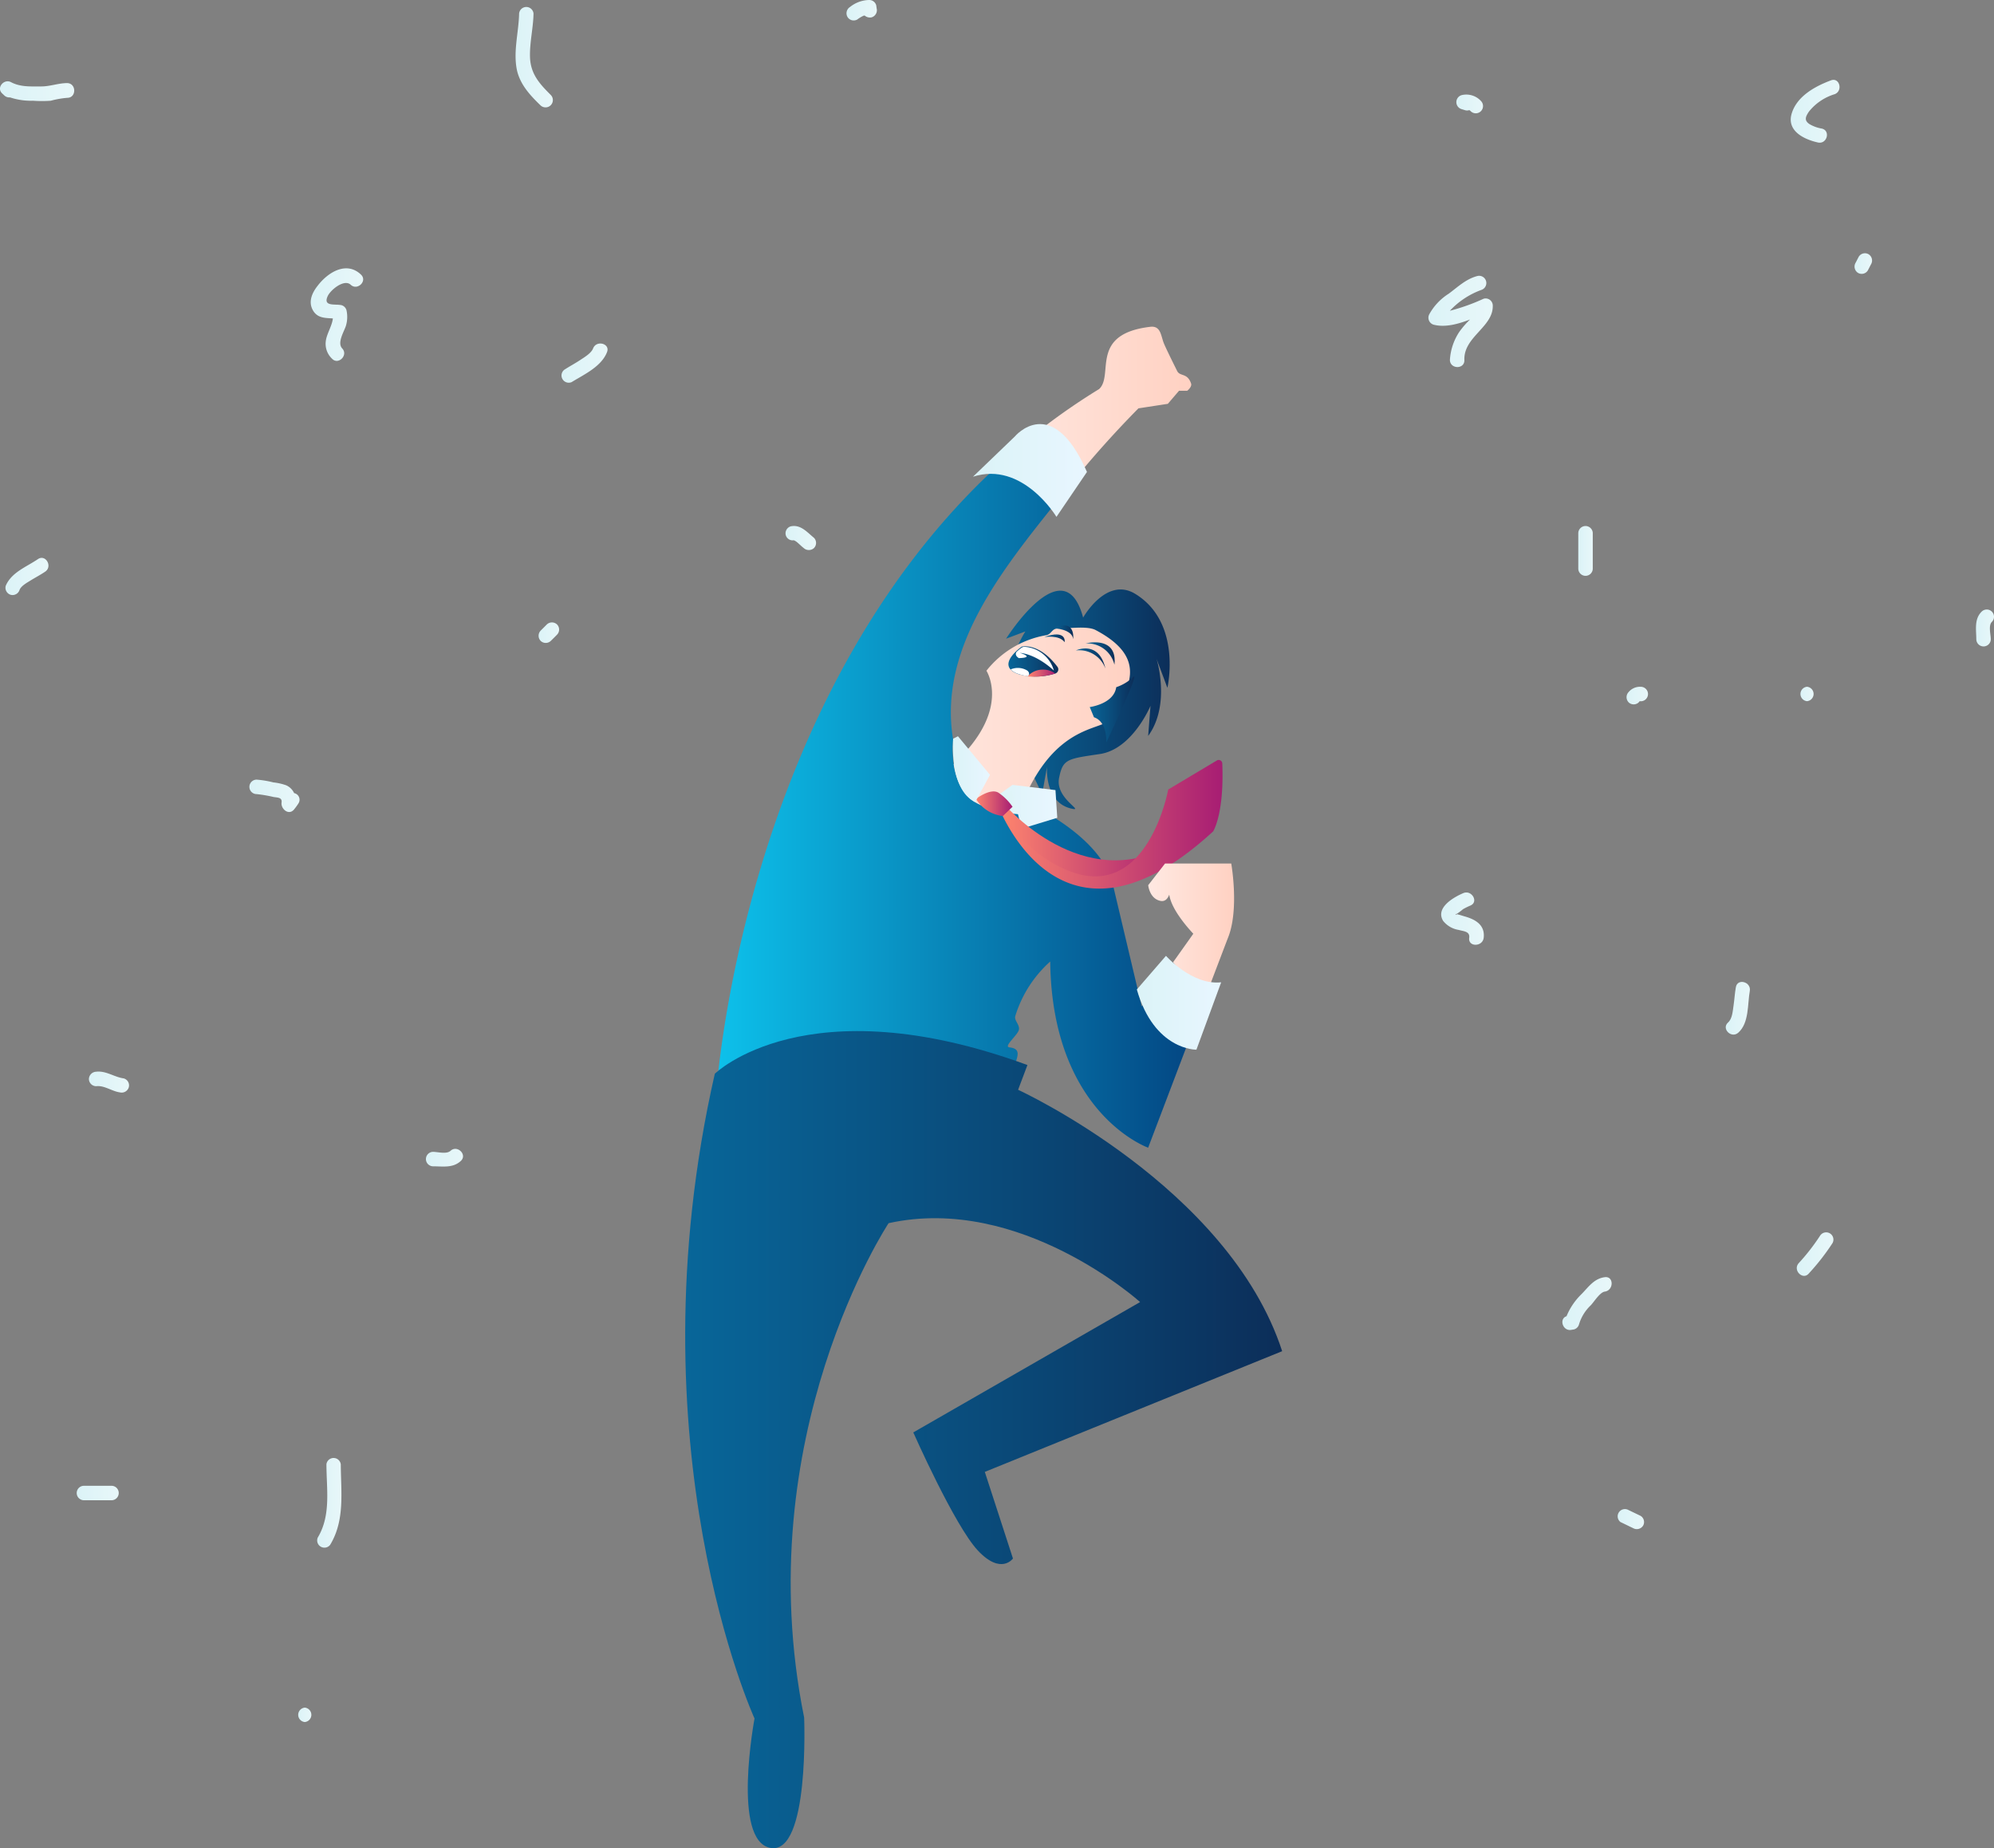 <?xml version="1.0" encoding="UTF-8"?> <svg xmlns="http://www.w3.org/2000/svg" xmlns:xlink="http://www.w3.org/1999/xlink" viewBox="0 0 322.28 298.72"><rect x="0" y="0" width="322.28" height="298.72" fill="#808080" stroke="none"/> <defs> <style>.cls-1{fill:url(#linear-gradient);}.cls-2{fill:url(#linear-gradient-2);}.cls-3{fill:url(#linear-gradient-3);}.cls-4{fill:url(#linear-gradient-4);}.cls-5{fill:#fff;}.cls-6{fill:url(#linear-gradient-5);}.cls-7{fill:url(#linear-gradient-6);}.cls-8{fill:url(#linear-gradient-7);}.cls-9{fill:url(#linear-gradient-8);}.cls-10{fill:url(#linear-gradient-9);}.cls-11{fill:url(#linear-gradient-10);}.cls-12{fill:url(#linear-gradient-11);}.cls-13{fill:url(#linear-gradient-12);}.cls-14{fill:url(#linear-gradient-13);}.cls-15{fill:url(#linear-gradient-14);}.cls-16{fill:url(#linear-gradient-15);}.cls-17{fill:url(#linear-gradient-16);}.cls-18{fill:url(#linear-gradient-17);}.cls-19{fill:url(#linear-gradient-18);}.cls-20{fill:url(#linear-gradient-19);}.cls-21{fill:url(#linear-gradient-20);}.cls-22{fill:url(#linear-gradient-21);}.cls-23{fill:url(#linear-gradient-22);}.cls-24{fill:url(#linear-gradient-23);}.cls-25{fill:url(#linear-gradient-24);}.cls-26{fill:url(#linear-gradient-25);}.cls-27{fill:url(#linear-gradient-26);}.cls-28{fill:url(#linear-gradient-27);}.cls-29{fill:url(#linear-gradient-28);}.cls-30{fill:url(#linear-gradient-29);}.cls-31{fill:url(#linear-gradient-30);}.cls-32{fill:url(#linear-gradient-31);}.cls-33{fill:url(#linear-gradient-32);}.cls-34{fill:url(#linear-gradient-33);}.cls-35{fill:url(#linear-gradient-34);}.cls-36{fill:url(#linear-gradient-35);}.cls-37{fill:url(#linear-gradient-36);}.cls-38{fill:url(#linear-gradient-37);}.cls-39{fill:url(#linear-gradient-38);}.cls-40{fill:url(#linear-gradient-39);}.cls-41{fill:url(#linear-gradient-40);}.cls-42{fill:url(#linear-gradient-41);}.cls-43{fill:url(#linear-gradient-42);}.cls-44{fill:url(#linear-gradient-43);}.cls-45{fill:url(#linear-gradient-44);}.cls-46{fill:url(#linear-gradient-45);}.cls-47{fill:url(#linear-gradient-46);}.cls-48{fill:url(#linear-gradient-47);}.cls-49{fill:url(#linear-gradient-48);}.cls-50{fill:url(#linear-gradient-49);}</style> <linearGradient id="linear-gradient" x1="162.61" y1="113" x2="189.05" y2="113" gradientUnits="userSpaceOnUse"> <stop offset="0" stop-color="#086699"></stop> <stop offset="0.54" stop-color="#0a4978"></stop> <stop offset="1" stop-color="#0c2e59"></stop> </linearGradient> <linearGradient id="linear-gradient-2" x1="148.15" y1="123.09" x2="182.64" y2="123.09" gradientUnits="userSpaceOnUse"> <stop offset="0" stop-color="#ffe9e2"></stop> <stop offset="1" stop-color="#ffd1c2"></stop> </linearGradient> <linearGradient id="linear-gradient-3" x1="162.99" y1="106.91" x2="171.05" y2="106.91" xlink:href="#linear-gradient"></linearGradient> <linearGradient id="linear-gradient-4" x1="166.16" y1="108.78" x2="170.6" y2="108.78" gradientUnits="userSpaceOnUse"> <stop offset="0" stop-color="#fe856e"></stop> <stop offset="1" stop-color="#a71d73"></stop> </linearGradient> <linearGradient id="linear-gradient-5" x1="173.89" y1="106.43" x2="178.66" y2="106.43" xlink:href="#linear-gradient"></linearGradient> <linearGradient id="linear-gradient-6" x1="175.45" y1="105.6" x2="180.15" y2="105.6" xlink:href="#linear-gradient"></linearGradient> <linearGradient id="linear-gradient-7" x1="170.36" y1="102.18" x2="173.47" y2="102.18" xlink:href="#linear-gradient"></linearGradient> <linearGradient id="linear-gradient-8" x1="168.77" y1="103.16" x2="172.08" y2="103.16" xlink:href="#linear-gradient"></linearGradient> <linearGradient id="linear-gradient-9" x1="176.13" y1="114.67" x2="183.34" y2="114.67" xlink:href="#linear-gradient"></linearGradient> <linearGradient id="linear-gradient-10" x1="115.75" y1="130.23" x2="195.53" y2="130.23" gradientUnits="userSpaceOnUse"> <stop offset="0" stop-color="#0dc1eb"></stop> <stop offset="1" stop-color="#03427f"></stop> </linearGradient> <linearGradient id="linear-gradient-11" x1="160.64" y1="129.58" x2="169.22" y2="129.58" gradientUnits="userSpaceOnUse"> <stop offset="0.01" stop-color="#dbf3f7"></stop> <stop offset="0.99" stop-color="#e8f7f9"></stop> </linearGradient> <linearGradient id="linear-gradient-12" x1="159.11" y1="130.39" x2="170.88" y2="130.39" gradientUnits="userSpaceOnUse"> <stop offset="0.01" stop-color="#dbf3f7"></stop> <stop offset="0.99" stop-color="#e8f6ff"></stop> </linearGradient> <linearGradient id="linear-gradient-13" x1="161.73" y1="136.5" x2="189.65" y2="136.5" xlink:href="#linear-gradient-4"></linearGradient> <linearGradient id="linear-gradient-14" x1="160.79" y1="133.24" x2="197.59" y2="133.24" xlink:href="#linear-gradient-4"></linearGradient> <linearGradient id="linear-gradient-15" x1="157.74" y1="129.88" x2="163.65" y2="129.88" xlink:href="#linear-gradient-4"></linearGradient> <linearGradient id="linear-gradient-16" x1="154" y1="124.3" x2="160.01" y2="124.3" xlink:href="#linear-gradient-12"></linearGradient> <linearGradient id="linear-gradient-17" x1="159.65" y1="65.78" x2="192.56" y2="65.78" xlink:href="#linear-gradient-2"></linearGradient> <linearGradient id="linear-gradient-18" x1="185.57" y1="149.43" x2="199.45" y2="149.43" xlink:href="#linear-gradient-2"></linearGradient> <linearGradient id="linear-gradient-19" x1="110.74" y1="232.69" x2="207.23" y2="232.69" xlink:href="#linear-gradient"></linearGradient> <linearGradient id="linear-gradient-20" x1="157.29" y1="76.04" x2="175.71" y2="76.04" xlink:href="#linear-gradient-12"></linearGradient> <linearGradient id="linear-gradient-21" x1="183.75" y1="162.07" x2="197.37" y2="162.07" xlink:href="#linear-gradient-12"></linearGradient> <linearGradient id="linear-gradient-22" x1="83.3" y1="9.17" x2="89.34" y2="9.17" xlink:href="#linear-gradient-11"></linearGradient> <linearGradient id="linear-gradient-23" x1="90.66" y1="58.74" x2="98.2" y2="58.74" xlink:href="#linear-gradient-11"></linearGradient> <linearGradient id="linear-gradient-24" x1="50.22" y1="50.85" x2="58.74" y2="50.85" xlink:href="#linear-gradient-11"></linearGradient> <linearGradient id="linear-gradient-25" x1="235.43" y1="16.81" x2="239.78" y2="16.81" xlink:href="#linear-gradient-11"></linearGradient> <linearGradient id="linear-gradient-26" x1="230.88" y1="51.93" x2="241.28" y2="51.93" xlink:href="#linear-gradient-11"></linearGradient> <linearGradient id="linear-gradient-27" x1="255.09" y1="89.05" x2="257.43" y2="89.05" xlink:href="#linear-gradient-11"></linearGradient> <linearGradient id="linear-gradient-28" x1="262.89" y1="112.39" x2="266.25" y2="112.39" xlink:href="#linear-gradient-11"></linearGradient> <linearGradient id="linear-gradient-29" x1="40.35" y1="128.63" x2="48.38" y2="128.63" xlink:href="#linear-gradient-11"></linearGradient> <linearGradient id="linear-gradient-30" x1="87.01" y1="102.28" x2="90.37" y2="102.28" xlink:href="#linear-gradient-11"></linearGradient> <linearGradient id="linear-gradient-31" x1="289.43" y1="17.95" x2="297.31" y2="17.95" xlink:href="#linear-gradient-11"></linearGradient> <linearGradient id="linear-gradient-32" x1="299.73" y1="42.61" x2="302.55" y2="42.61" xlink:href="#linear-gradient-11"></linearGradient> <linearGradient id="linear-gradient-33" x1="290.93" y1="112.13" x2="293.18" y2="112.13" xlink:href="#linear-gradient-11"></linearGradient> <linearGradient id="linear-gradient-34" x1="278.92" y1="162.97" x2="282.83" y2="162.97" xlink:href="#linear-gradient-11"></linearGradient> <linearGradient id="linear-gradient-35" x1="235.41" y1="147.7" x2="235.45" y2="147.7" xlink:href="#linear-gradient-11"></linearGradient> <linearGradient id="linear-gradient-36" x1="232.92" y1="148.45" x2="239.82" y2="148.45" xlink:href="#linear-gradient-11"></linearGradient> <linearGradient id="linear-gradient-37" x1="68.88" y1="187.14" x2="74.83" y2="187.14" xlink:href="#linear-gradient-11"></linearGradient> <linearGradient id="linear-gradient-38" x1="126.95" y1="86.96" x2="131.87" y2="86.96" xlink:href="#linear-gradient-11"></linearGradient> <linearGradient id="linear-gradient-39" x1="136.81" y1="1.66" x2="141.72" y2="1.66" xlink:href="#linear-gradient-11"></linearGradient> <linearGradient id="linear-gradient-40" x1="0" y1="14.73" x2="11.99" y2="14.73" xlink:href="#linear-gradient-11"></linearGradient> <linearGradient id="linear-gradient-41" x1="0.86" y1="93.18" x2="7.83" y2="93.18" xlink:href="#linear-gradient-11"></linearGradient> <linearGradient id="linear-gradient-42" x1="14.37" y1="174.89" x2="20.85" y2="174.89" xlink:href="#linear-gradient-11"></linearGradient> <linearGradient id="linear-gradient-43" x1="252.52" y1="210.69" x2="260.48" y2="210.69" xlink:href="#linear-gradient-11"></linearGradient> <linearGradient id="linear-gradient-44" x1="261.33" y1="245.47" x2="265.72" y2="245.47" xlink:href="#linear-gradient-11"></linearGradient> <linearGradient id="linear-gradient-45" x1="290.42" y1="202.7" x2="296.35" y2="202.7" xlink:href="#linear-gradient-11"></linearGradient> <linearGradient id="linear-gradient-46" x1="319.37" y1="101.48" x2="322.28" y2="101.48" xlink:href="#linear-gradient-11"></linearGradient> <linearGradient id="linear-gradient-47" x1="12.33" y1="241.32" x2="19.26" y2="241.32" xlink:href="#linear-gradient-11"></linearGradient> <linearGradient id="linear-gradient-48" x1="51.19" y1="242.88" x2="55.2" y2="242.88" xlink:href="#linear-gradient-11"></linearGradient> <linearGradient id="linear-gradient-49" x1="48.13" y1="277.11" x2="50.39" y2="277.11" xlink:href="#linear-gradient-11"></linearGradient> </defs> <title>Asset 91</title> <g id="Layer_2" data-name="Layer 2"> <g id="OBJECTS"> <path class="cls-1" d="M175.06,99.82s3.75-6.7,8.43-3.83c7.62,4.67,5.19,15.18,5.19,15.18l-1.75-4.67s2.33,7.39-1.36,12.45l.38-4.87s-2.91,7-8.17,7.79-6,.77-6.61,3.89,3.69,5.18,2.33,5c-4.76-.78-4.28-6.81-4.28-6.81l-.78,4.38s-6-11.68-5.64-17.12a20.15,20.15,0,0,1,2.92-9.15l-3.11,1.17S172,88.34,175.06,99.82Z"></path> <path class="cls-2" d="M179.66,116.05c2.49-4.52,6.29-9.55-2.59-14.22-1.43-.75-4.82-.17-6.16-.23-.94,0-1,1-1.89,1.08a15.69,15.69,0,0,0-9.59,5.73s5.62,8.59-11.1,19.5c-2,1.28,12,23.12,13.37,15C166.37,115.45,178.16,118.76,179.66,116.05Z"></path> <path class="cls-3" d="M165.14,104.52s2.72-.75,5.75,3.23a.7.7,0,0,1-.33,1.11,10.38,10.38,0,0,1-5.94.1C160.67,107.59,165.14,104.52,165.14,104.52Z"></path> <path class="cls-4" d="M170.56,108.86l0,0a3.3,3.3,0,0,0-2-.63,3.23,3.23,0,0,0-2.48,1.1A11.85,11.85,0,0,0,170.56,108.86Z"></path> <path class="cls-5" d="M170.33,108.38s-2.66-2.6-5.52-2.86c0,0,2.6.75-.13.85,0,0-.77-.39-.39-1a8.33,8.33,0,0,1,.78-.65.84.84,0,0,1,.61-.17A5.26,5.26,0,0,1,170.33,108.38Z"></path> <path class="cls-5" d="M163.34,108.2l0,0a3.25,3.25,0,0,0,1.3.74,7.4,7.4,0,0,0,1.52.34l0,0s.44-.39-.1-.88A2.93,2.93,0,0,0,163.34,108.2Z"></path> <path class="cls-6" d="M173.89,105.13s3.7-1.75,4.77,2.92A4.51,4.51,0,0,0,173.89,105.13Z"></path> <path class="cls-7" d="M175.45,104s5.19-1.36,4.67,3.43A4.51,4.51,0,0,0,175.45,104Z"></path> <path class="cls-8" d="M170.36,101.54s2.92.13,3.09,1.75C173.45,103.29,173.89,99.88,170.36,101.54Z"></path> <path class="cls-9" d="M172.07,103.79s.4-2.12-3.3-.83C168.77,103,171.14,102.54,172.07,103.79Z"></path> <path class="cls-10" d="M176.13,114.28s3.89-.49,4.28-3.21a7.44,7.44,0,0,0,2.76-1.66c1.2-1.14-4.36,10.59-4.36,10.59s.21-3.34-2-4.07Z"></path> <path class="cls-11" d="M195.53,159.28a10.14,10.14,0,0,1-5.95-3.73l-5.05,7.11-4.67-19.72c-1.39-5.56-7.47-10-13.34-13-13.15,3.92-12.72-8-12.47-10.38-2.55-15.38,8.72-28.46,18.57-40.76L161.57,75c-41.95,38.29-45.82,101.92-45.82,101.92l50.87,7.54c-7.9-9.46,1-14.65-3.48-15.18-1-.11,1.37-2,1.54-2.84s-.81-1.5-.58-2.23a19.49,19.49,0,0,1,5.64-8.8c.29,24.6,15.83,30.09,15.83,30.09Z"></path> <path class="cls-12" d="M160.76,129.55l.49-1,2.62-1.17,3.26,1.22,2.09,3.11s-5.88.15-7.49-.63S160.76,129.55,160.76,129.55Z"></path> <polygon class="cls-13" points="159.11 130.1 163.52 127.77 165.14 133.93 170.88 132.18 170.59 127.7 163.65 126.86 159.11 130.1"></polygon> <path class="cls-14" d="M162.32,130s12.84,15.07,27.33,6.32c0,0-5.93,7.88-12.84,6.42s-14-8.17-15.08-11.87Z"></path> <path class="cls-15" d="M160.79,128.93s9.6,29.06,35.28,5.45c0,0,1.81-2.77,1.48-11a.58.58,0,0,0-.87-.47l-7.87,4.7s-3.26,18-15.83,13.23C164.16,137.49,160.79,128.93,160.79,128.93Z"></path> <path class="cls-16" d="M157.74,129.13s2.34-1.82,3.64-1a8.5,8.5,0,0,1,2.27,2.27l-1.56,1.49A5.86,5.86,0,0,1,157.74,129.13Z"></path> <path class="cls-17" d="M157.61,129.65l2.4-4.41L154.83,119l-.78.39S153.33,127.57,157.61,129.65Z"></path> <path class="cls-18" d="M161.57,75l11.05,3.79h0A164.84,164.84,0,0,1,184,66l4.75-.73,1.81-2.11,1.33,0s.8-.63.62-1.17c-.59-1.75-1.78-1.12-2.24-2-.86-1.73-1.81-3.66-2.14-4.45-.51-1.21-.47-2.92-2.21-2.72-9.92,1.17-5.83,7.78-8.27,10.06a104.94,104.94,0,0,0-18,13.92Q160.6,75.87,161.57,75Z"></path> <path class="cls-19" d="M199,139.57h-10.7l-2.72,3.5s.19,2.14,1.94,2.53c.79.18,1.22-.36,1.46-1,.34,2.38,3,5.37,3.89,6.32l-3.28,4.62a10.14,10.14,0,0,0,5.95,3.73l2.88-7.56C200.35,147.14,199,139.57,199,139.57Z"></path> <path class="cls-20" d="M115.53,173.55s14.78-14.53,50.53-1.41l-1.51,4s34,15.6,42.68,42.25l-48.06,19.51,4.55,14s-1.92,2.73-5.69-1.31-10.42-19.07-10.42-19.07l36.66-21.07S164.92,193,143.62,197.7c0,0-22.83,34.46-13.65,79.91,0,0,.91,22.17-5.42,21.07s-2.6-20.92-2.6-20.92S101.81,233.83,115.53,173.55Z"></path> <path class="cls-21" d="M164,70.57s6-7.26,11.68,5.71l-4.93,7.26s-5.45-9.08-13.49-6.49Z"></path> <path class="cls-22" d="M188.45,154.49s4.22,4.79,8.92,4.28l-4,10.89s-6.81.13-9.63-9.73Z"></path> <path class="cls-23" d="M89,15.33c-1.84-1.83-3.26-3.41-3.34-6.14-.06-2.35.53-4.69.57-7a1.17,1.17,0,0,0-2.33,0c-.06,3.05-1,6.21-.33,9.24.56,2.32,2.14,4,3.78,5.59A1.17,1.17,0,0,0,89,15.33Z"></path> <path class="cls-24" d="M95.86,56.31c-.31.8-1.43,1.44-2.1,1.89-.83.55-1.69,1-2.55,1.56a1.17,1.17,0,0,0,1.18,2c2-1.23,4.81-2.5,5.72-4.85C98.66,55.53,96.4,54.92,95.86,56.31Z"></path> <path class="cls-25" d="M51.33,46.2c-.88,1.11-1.52,2.53-.79,3.89s2,1.29,3.26,1.38c-.13,1.21-1,2.48-1.14,3.65a3.29,3.29,0,0,0,1,2.85c1,1.09,2.68-.56,1.65-1.65-.87-.93.33-2.76.61-3.7A5,5,0,0,0,56,50.14a1.17,1.17,0,0,0-.82-.82c-1.06-.22-3,.26-2.22-1.45.45-1,2.67-2.84,3.73-1.84s2.75-.61,1.65-1.65C56,42.15,53,44,51.33,46.2Z"></path> <path class="cls-26" d="M236.26,17.65l.49.15a1.11,1.11,0,0,0,.72,0l.12.07,0,0,.17.16a1.17,1.17,0,0,0,1.65-1.65,3.21,3.21,0,0,0-3.19-1A1.18,1.18,0,0,0,236.26,17.65Z"></path> <path class="cls-27" d="M239.8,48.28a32.53,32.53,0,0,1-5.47,1.95,13.11,13.11,0,0,1,5.12-3.38,1.17,1.17,0,0,0-.62-2.25c-1.87.47-3.17,1.75-4.68,2.87a9.17,9.17,0,0,0-3.13,3.3,1.18,1.18,0,0,0,.69,1.71c1.88.48,3.95-.1,5.89-.84a13.74,13.74,0,0,0-1.74,2,9.18,9.18,0,0,0-1.52,4.56c.06,1.5,2.39,1.5,2.34,0-.15-3.76,4.66-5.33,4.59-8.78A1.16,1.16,0,0,0,239.8,48.28Z"></path> <path class="cls-28" d="M257.43,91.9V86.19a1.17,1.17,0,0,0-2.34,0V91.9A1.17,1.17,0,0,0,257.43,91.9Z"></path> <path class="cls-29" d="M265.08,111a2.41,2.41,0,0,0-1.86.86,1.2,1.2,0,0,0,0,1.65,1.18,1.18,0,0,0,1.65,0,1.15,1.15,0,0,1,.14-.17h.07a1.17,1.17,0,1,0,0-2.33Z"></path> <path class="cls-30" d="M47.54,128.19a2.56,2.56,0,0,0-1.3-1.27,9,9,0,0,0-2.05-.46,16.48,16.48,0,0,0-2.71-.45,1.17,1.17,0,0,0,0,2.34,21.65,21.65,0,0,1,2.75.47c.63.1,1.4.06,1.28.89-.15,1,1.13,2.16,2,1.14a10.36,10.36,0,0,0,.73-1A1.09,1.09,0,0,0,47.54,128.19Z"></path> <path class="cls-31" d="M88.38,100.93l-1,1a1.2,1.2,0,0,0,0,1.65,1.18,1.18,0,0,0,1.65,0c.35-.34.7-.69,1-1a1.18,1.18,0,0,0,0-1.65A1.2,1.2,0,0,0,88.38,100.93Z"></path> <path class="cls-32" d="M295.9,13c-2.54.95-5.48,2.55-6.32,5.36s2,4.17,4.24,4.67c1.47.33,2.09-1.92.62-2.25a5.84,5.84,0,0,1-2-.73c-.87-.6-.63-1.17-.08-2a8.47,8.47,0,0,1,4.18-2.83C297.91,14.68,297.31,12.43,295.9,13Z"></path> <path class="cls-33" d="M302,41.09a1.17,1.17,0,0,0-1.59.42c-.18.34-.35.69-.52,1a1.2,1.2,0,0,0,.42,1.6,1.17,1.17,0,0,0,1.59-.42c.18-.34.35-.69.52-1A1.19,1.19,0,0,0,302,41.09Z"></path> <path class="cls-34" d="M292.06,111a1.17,1.17,0,0,0,0,2.33A1.17,1.17,0,0,0,292.06,111Z"></path> <path class="cls-35" d="M280.56,159.55c-.18,1-.23,2-.37,2.94s-.2,2.16-.89,2.77c-1.13,1,.53,2.65,1.65,1.65,1.77-1.57,1.48-4.62,1.86-6.74C283.07,158.7,280.82,158.07,280.56,159.55Z"></path> <path class="cls-36" d="M235.41,147.7h0l0,0h0Z"></path> <path class="cls-37" d="M236.7,148.11c-.35-.1-.71-.23-1.07-.31a.51.51,0,0,1-.18-.09c.18.18-.54.17,0,0a.82.82,0,0,0-.2-.12.76.76,0,0,1,.21.11,9,9,0,0,0,1-.75,11.11,11.11,0,0,1,1.2-.59c1.38-.59.19-2.6-1.17-2-1.57.67-4.52,2.36-3.25,4.47a4,4,0,0,0,2.51,1.47c.85.24,1.85.23,1.71,1.29-.19,1.49,2.15,1.47,2.34,0C240.05,149.49,238.44,148.59,236.7,148.11Z"></path> <path class="cls-38" d="M72.82,186c-.63.58-2,.19-2.81.17a1.17,1.17,0,0,0,0,2.34c1.59,0,3.18.31,4.46-.86C75.58,186.65,73.92,185,72.82,186Z"></path> <path class="cls-39" d="M127.81,85.07A1.18,1.18,0,0,0,127,86.5a1.16,1.16,0,0,0,1.32.82l0,0,0,0h0l.09.05a2.21,2.21,0,0,1,.49.33c.33.28.64.6,1,.88a1.23,1.23,0,0,0,1.66,0,1.18,1.18,0,0,0,0-1.65C130.42,86,129.41,84.74,127.81,85.07Z"></path> <path class="cls-40" d="M141.62.86A1.17,1.17,0,0,0,140.49,0a5.09,5.09,0,0,0-3.11,1.13,1.2,1.2,0,0,0-.41,1.6,1.17,1.17,0,0,0,1.59.42,5.2,5.2,0,0,1,1.06-.63l.14,0a1.29,1.29,0,0,0,1.12.28,1.2,1.2,0,0,0,.81-1.44Z"></path> <path class="cls-41" d="M10.87,13.43c-1.46,0-2.8.56-4.28.54-1.66,0-3.3.11-4.81-.69-1.13-.6-2.43.9-1.42,1.83l.34.32a1.16,1.16,0,0,0,.91.31,10.7,10.7,0,0,0,3.7.54,20.06,20.06,0,0,0,2.9,0,15.13,15.13,0,0,1,2.66-.47C12.37,15.82,12.37,13.48,10.87,13.43Z"></path> <path class="cls-42" d="M6.13,90.37C4.28,91.63,1.84,92.5.92,94.7a1.19,1.19,0,0,0,.82,1.44,1.19,1.19,0,0,0,1.43-.82c.29-.68,1.29-1.19,1.87-1.56.75-.46,1.54-.87,2.27-1.37C8.54,91.55,7.37,89.53,6.13,90.37Z"></path> <path class="cls-43" d="M20,174.3c-1.54-.21-2.86-1.27-4.46-1.08a1.22,1.22,0,0,0-1.17,1.17,1.18,1.18,0,0,0,1.17,1.17c1.33-.16,2.53.82,3.84,1a1.2,1.2,0,0,0,1.43-.81A1.17,1.17,0,0,0,20,174.3Z"></path> <path class="cls-44" d="M259.37,206.43c-1.7.22-2.59,1.53-3.71,2.69a10.57,10.57,0,0,0-2.47,3.62c-1.25.41-.62,2.47.79,2.2l.42-.07a1.16,1.16,0,0,0,.81-.82,7,7,0,0,1,1.88-3.06c.54-.55,1.48-2.12,2.28-2.23C260.84,208.56,260.86,206.23,259.37,206.43Z"></path> <path class="cls-45" d="M265.15,245l-2.08-1a1.17,1.17,0,0,0-1.17,2l2.07,1a1.2,1.2,0,0,0,1.6-.42A1.17,1.17,0,0,0,265.15,245Z"></path> <path class="cls-46" d="M294.16,199.74a33.53,33.53,0,0,1-3.45,4.43c-1,1.15.69,2.81,1.65,1.65a36.84,36.84,0,0,0,3.82-4.9A1.17,1.17,0,0,0,294.16,199.74Z"></path> <path class="cls-47" d="M320.28,98.86c-1.22,1.21-.87,2.91-.86,4.45a1.17,1.17,0,0,0,2.34,0c0-.75-.42-2.21.18-2.8A1.17,1.17,0,0,0,320.28,98.86Z"></path> <path class="cls-48" d="M18.13,240.15H13.46a1.17,1.17,0,0,0,0,2.33h4.67A1.17,1.17,0,0,0,18.13,240.15Z"></path> <path class="cls-49" d="M52.76,236.65c0,4,.78,8.23-1.4,11.86a1.17,1.17,0,0,0,2,1.18c2.42-4,1.74-8.55,1.72-13A1.17,1.17,0,0,0,52.76,236.65Z"></path> <path class="cls-50" d="M49.26,276a1.17,1.17,0,0,0,0,2.33A1.17,1.17,0,0,0,49.26,276Z"></path> </g> </g> </svg> 